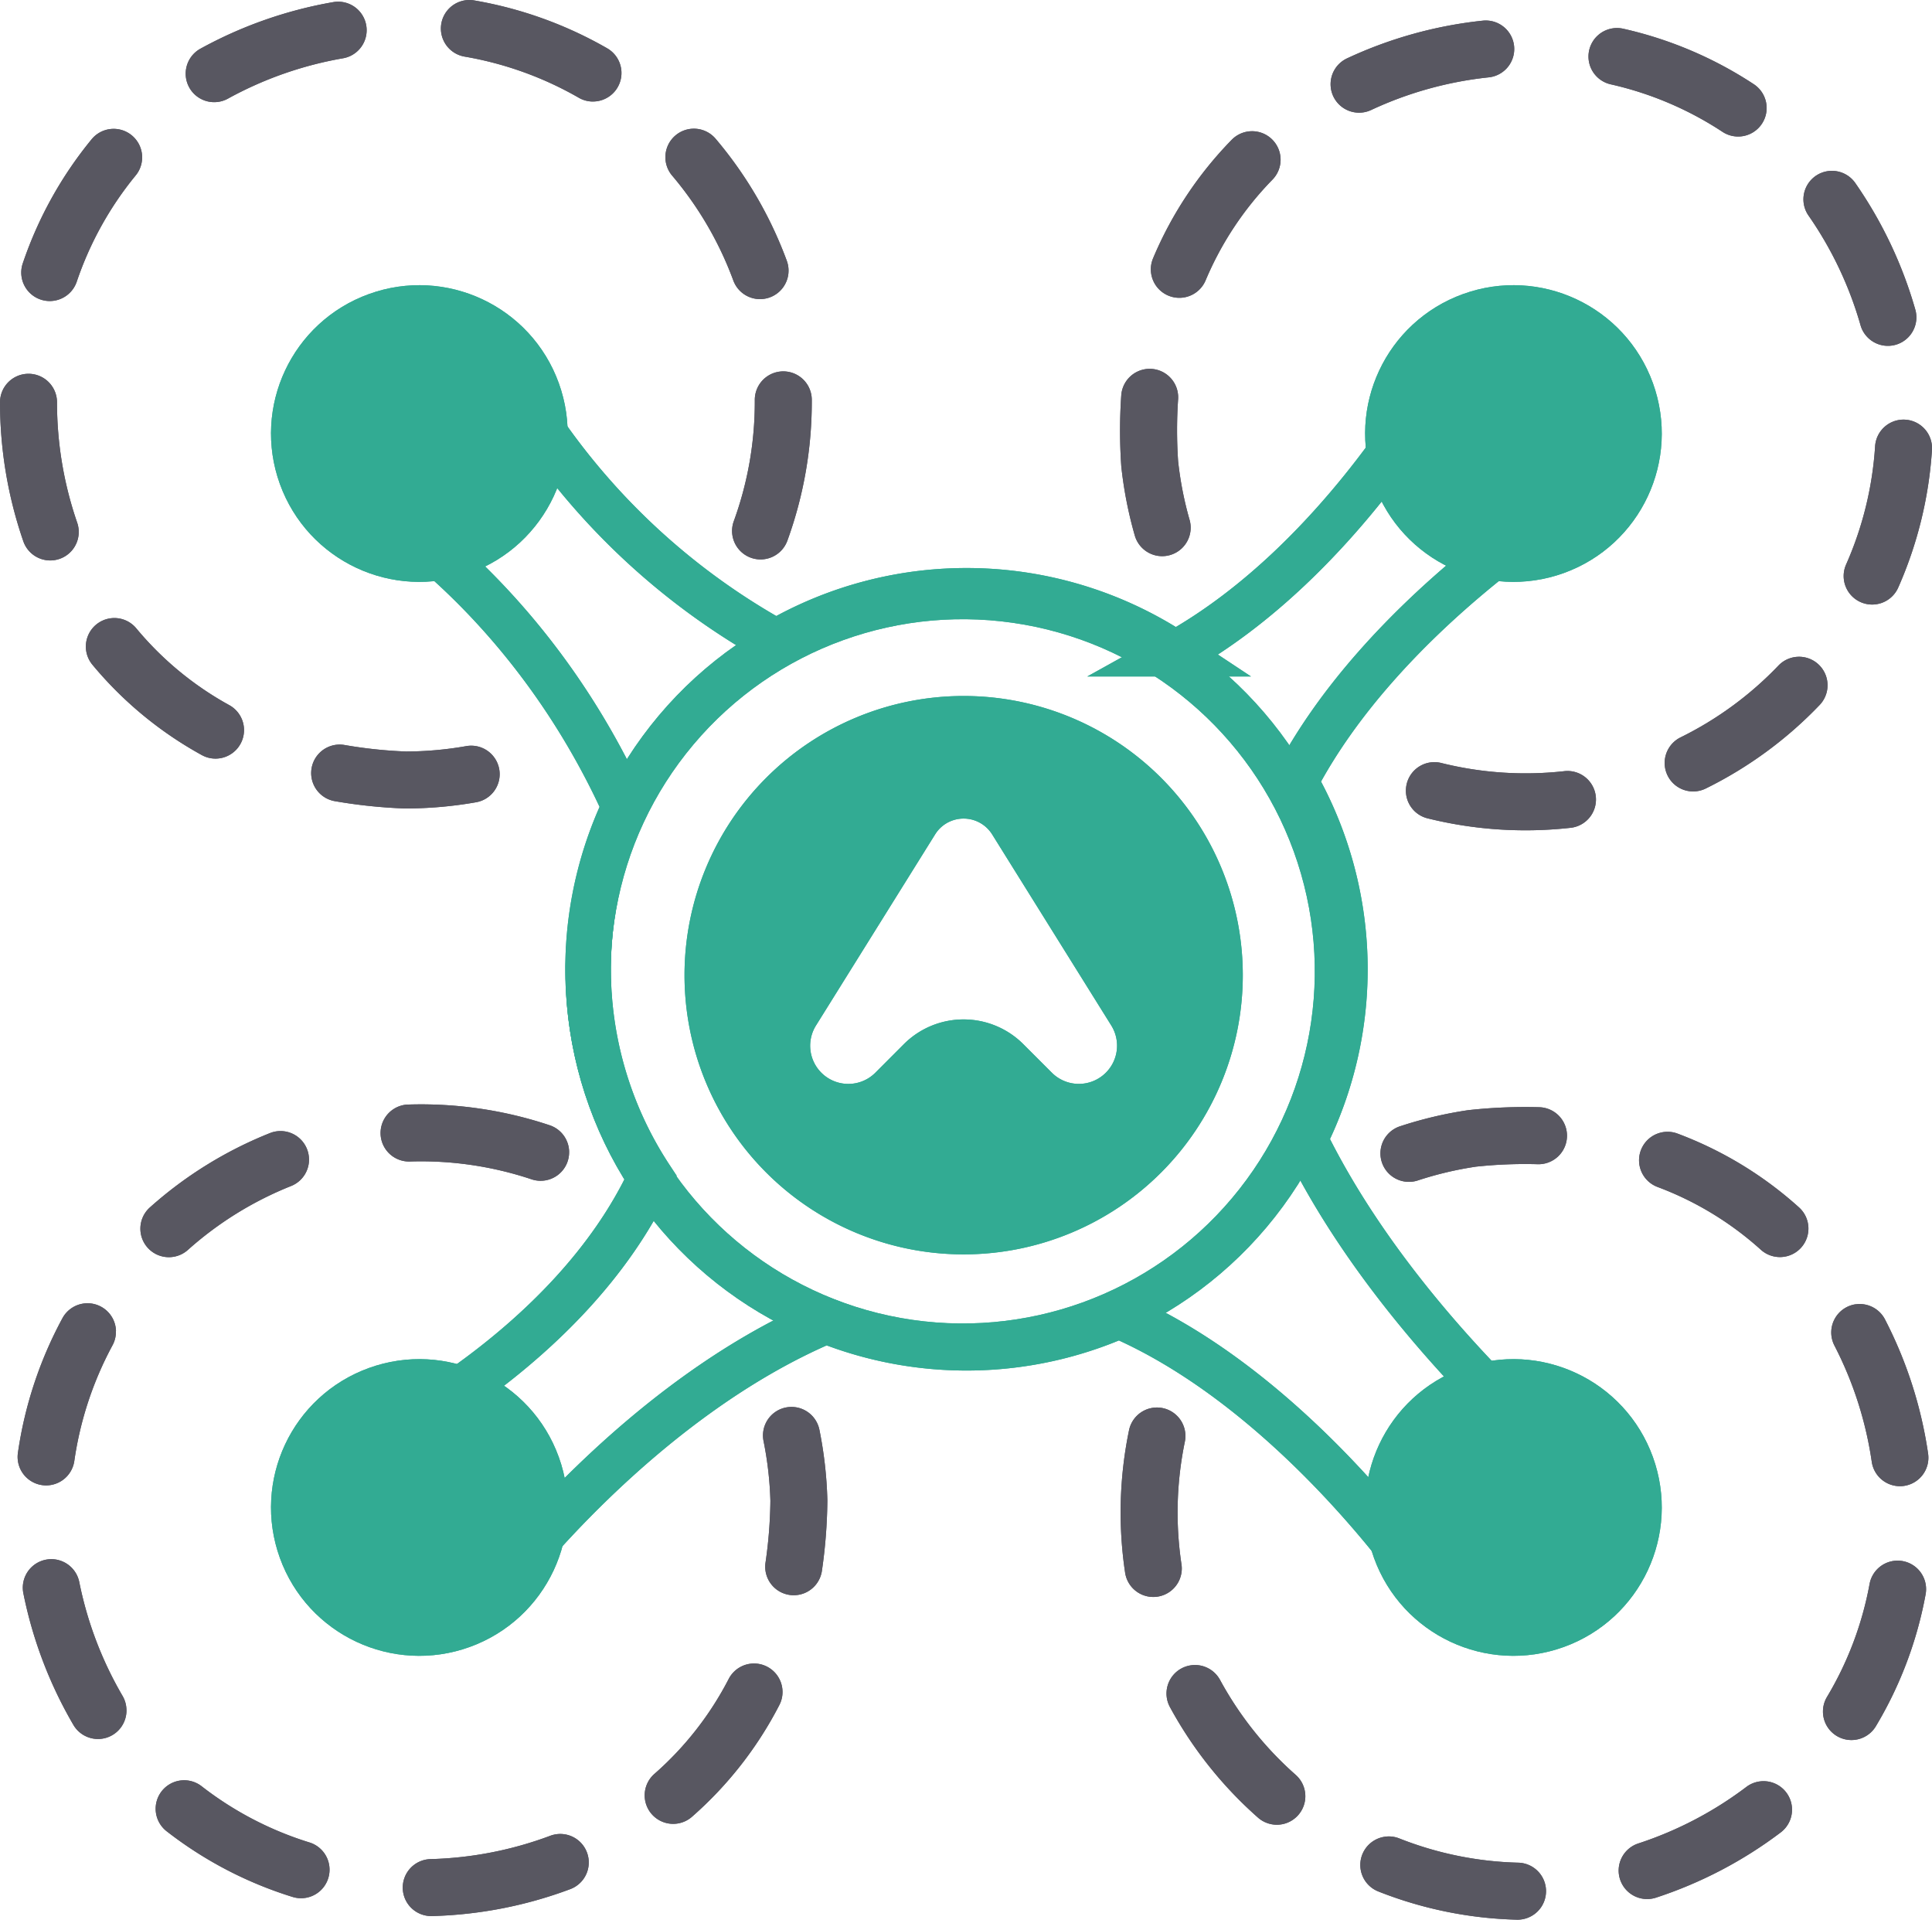 <svg xmlns="http://www.w3.org/2000/svg" width="169.517" height="168.402" viewBox="0 0 169.517 168.402">
  <g id="Group_294" data-name="Group 294" transform="translate(-1231.858 -714.906)">
    <g id="Group_86" data-name="Group 86" transform="translate(-4150.447 -30.638)">
      <g id="Group_81" data-name="Group 81">
        <circle id="Ellipse_64" data-name="Ellipse 64" cx="11.017" cy="11.017" r="11.017" transform="matrix(0.94, -0.34, 0.34, 0.94, 5404.996, 776.966)" fill="#32ab93" stroke="#32ab93" stroke-miterlimit="10" stroke-width="4"/>
        <circle id="Ellipse_65" data-name="Ellipse 65" cx="11.017" cy="11.017" r="11.017" transform="matrix(0.94, -0.34, 0.34, 0.94, 5500.996, 776.966)" fill="#32ab93" stroke="#32ab93" stroke-miterlimit="10" stroke-width="4"/>
        <circle id="Ellipse_66" data-name="Ellipse 66" cx="11.017" cy="11.017" r="11.017" transform="matrix(0.94, -0.34, 0.34, 0.94, 5404.996, 871.178)" fill="#32ab93" stroke="#32ab93" stroke-miterlimit="10" stroke-width="4"/>
        <circle id="Ellipse_67" data-name="Ellipse 67" cx="11.017" cy="11.017" r="11.017" transform="matrix(0.94, -0.34, 0.34, 0.94, 5500.996, 871.178)" fill="#32ab93" stroke="#32ab93" stroke-miterlimit="10" stroke-width="4"/>
      </g>
      <path id="Path_200" data-name="Path 200" d="M5496.772,845.478a33.176,33.176,0,0,0-.835-31.36c7.639-14.666,24.37-24.709,24.37-24.709l-11-12s-8.954,17.183-23.882,25.478a33.184,33.184,0,0,0-35.011-1.008,60.531,60.531,0,0,1-24.107-24.47l-12,12s14.146,7.784,22.807,26.915a33.216,33.216,0,0,0,2.277,32.526c-7.144,15.348-25.084,23.559-25.084,23.559l12,12s12.056-16.065,28.49-23a33.2,33.2,0,0,0,25.7-.454c15.384,6.632,26.808,23.455,26.808,23.455l13-10S5504.741,861.827,5496.772,845.478Z" fill="none" stroke="#32ab93" stroke-miterlimit="10" stroke-width="4"/>
      <path id="Path_201" data-name="Path 201" d="M5466.858,806.6a24.492,24.492,0,1,0,24.492,24.492A24.492,24.492,0,0,0,5466.858,806.6Zm12.475,33.048a3.349,3.349,0,0,1-4.736,0l-2.505-2.505a7.413,7.413,0,0,0-10.482,0l-2.5,2.505a3.349,3.349,0,0,1-5.21-4.141l10.452-16.763a3.031,3.031,0,0,1,.425-.536,2.953,2.953,0,0,1,4.582.535l10.453,16.764A3.35,3.35,0,0,1,5479.333,839.648Z" fill="#32ab93"/>
      <circle id="Ellipse_68" data-name="Ellipse 68" cx="32.871" cy="32.871" r="32.871" transform="translate(5424.679 811.038) rotate(-19.903)" fill="none" stroke="#32ab93" stroke-miterlimit="10" stroke-width="3.96"/>
      <g id="Group_82" data-name="Group 82">
        <path id="Path_202" data-name="Path 202" d="M5417.846,816.467h-.017a45.391,45.391,0,0,1-6.155-.643,2.5,2.5,0,1,1,.869-4.924,40.4,40.4,0,0,0,5.386.569,30.865,30.865,0,0,0,5.26-.467,2.5,2.5,0,1,1,.867,4.924A35.906,35.906,0,0,1,5417.846,816.467Zm-16.632-4.374a2.481,2.481,0,0,1-1.206-.312,33.32,33.32,0,0,1-9.593-7.922,2.5,2.5,0,0,1,3.848-3.193,28.353,28.353,0,0,0,8.161,6.738,2.5,2.5,0,0,1-1.21,4.689Zm-14.5-17.384a2.5,2.5,0,0,1-2.363-1.683,37.345,37.345,0,0,1-2.044-12.187,2.5,2.5,0,0,1,2.495-2.505h.005a2.5,2.5,0,0,1,2.5,2.495,32.324,32.324,0,0,0,1.769,10.56,2.5,2.5,0,0,1-2.362,3.32Zm62.326-.089a2.5,2.5,0,0,1-2.35-3.357,30.565,30.565,0,0,0,1.842-10.5v-.14a2.5,2.5,0,0,1,5,0v.089a35.664,35.664,0,0,1-2.141,12.26A2.505,2.505,0,0,1,5449.038,794.62Zm-62.37-22.667a2.5,2.5,0,0,1-2.365-3.31,34.658,34.658,0,0,1,6.018-10.854,2.5,2.5,0,1,1,3.861,3.176,29.7,29.7,0,0,0-5.149,9.3A2.5,2.5,0,0,1,5386.668,771.953Zm62.323-.168a2.5,2.5,0,0,1-2.346-1.637,30.571,30.571,0,0,0-5.368-9.2,2.5,2.5,0,0,1,3.817-3.23,35.575,35.575,0,0,1,6.243,10.7,2.5,2.5,0,0,1-2.346,3.365ZM5401.1,754.506a2.5,2.5,0,0,1-1.219-4.684,37.451,37.451,0,0,1,11.653-4.09,2.5,2.5,0,0,1,.883,4.922,32.439,32.439,0,0,0-10.1,3.535A2.486,2.486,0,0,1,5401.1,754.506Zm33.232-.055a2.481,2.481,0,0,1-1.243-.332,30.408,30.408,0,0,0-10.022-3.61,2.5,2.5,0,1,1,.846-4.928,35.4,35.4,0,0,1,11.666,4.2,2.5,2.5,0,0,1-1.247,4.668Z" fill="#585761"/>
      </g>
      <g id="Group_83" data-name="Group 83">
        <path id="Path_203" data-name="Path 203" d="M5480.686,786.431l0-.017a45.292,45.292,0,0,1,0-6.189,2.5,2.5,0,1,1,4.988.35,40.226,40.226,0,0,0,0,5.415,30.635,30.635,0,0,0,1.014,5.183,2.5,2.5,0,0,1-4.806,1.378A35.733,35.733,0,0,1,5480.686,786.431Zm2.61-17a2.478,2.478,0,0,1,.184-1.232,33.325,33.325,0,0,1,6.875-10.368,2.5,2.5,0,1,1,3.578,3.492,28.391,28.391,0,0,0-5.848,8.821,2.5,2.5,0,0,1-4.789-.713Zm15.772-16.24a2.5,2.5,0,0,1,1.426-2.525,37.359,37.359,0,0,1,11.907-3.309,2.5,2.5,0,0,1,2.752,2.22v.005a2.5,2.5,0,0,1-2.22,2.747,32.374,32.374,0,0,0-10.318,2.864,2.5,2.5,0,0,1-3.548-2Zm6.606,61.975a2.545,2.545,0,0,1,.061-.867,2.5,2.5,0,0,1,3.032-1.821,30.561,30.561,0,0,0,10.633.734l.139-.015a2.5,2.5,0,1,1,.523,4.972l-.088.009a35.658,35.658,0,0,1-12.418-.847A2.5,2.5,0,0,1,5505.674,815.167Zm16.021-64.4a2.5,2.5,0,0,1,3.044-2.7,34.65,34.65,0,0,1,11.424,4.851,2.5,2.5,0,1,1-2.755,4.172,29.715,29.715,0,0,0-9.783-4.149A2.5,2.5,0,0,1,5521.695,750.768Zm6.684,61.964a2.5,2.5,0,0,1,1.383-2.5,30.569,30.569,0,0,0,8.589-6.3,2.5,2.5,0,1,1,3.612,3.458,35.563,35.563,0,0,1-9.992,7.328,2.5,2.5,0,0,1-3.592-1.981Zm12.176-49.437a2.5,2.5,0,0,1,4.531-1.7,37.457,37.457,0,0,1,5.286,11.161,2.5,2.5,0,0,1-4.8,1.393,32.429,32.429,0,0,0-4.572-9.675A2.5,2.5,0,0,1,5540.555,763.295Zm3.53,33.044a2.49,2.49,0,0,1,.2-1.271,30.432,30.432,0,0,0,2.543-10.344,2.5,2.5,0,1,1,4.989.326,35.419,35.419,0,0,1-2.959,12.041,2.5,2.5,0,0,1-4.773-.752Z" fill="#585761"/>
      </g>
      <g id="Group_84" data-name="Group 84">
        <path id="Path_204" data-name="Path 204" d="M5511.169,842.927l.017,0a45.452,45.452,0,0,1,6.184-.252,2.5,2.5,0,0,1-.15,5,40.419,40.419,0,0,0-5.411.214,30.9,30.9,0,0,0-5.139,1.221,2.5,2.5,0,0,1-1.568-4.747A35.82,35.82,0,0,1,5511.169,842.927Zm17.09,1.929a2.486,2.486,0,0,1,1.238.134,33.336,33.336,0,0,1,10.635,6.455,2.5,2.5,0,1,1-3.346,3.715,28.364,28.364,0,0,0-9.048-5.49,2.5,2.5,0,0,1,.521-4.814Zm16.858,15.11a2.5,2.5,0,0,1,2.58,1.324,37.359,37.359,0,0,1,3.782,11.765,2.5,2.5,0,0,1-2.108,2.839h0a2.5,2.5,0,0,1-2.834-2.108,32.364,32.364,0,0,0-3.274-10.2,2.5,2.5,0,0,1,1.859-3.625Zm-61.662,9.078a2.5,2.5,0,0,1,2.809,2.983,30.607,30.607,0,0,0-.308,10.654l.021.139a2.5,2.5,0,0,1-4.947.721l-.013-.088a35.624,35.624,0,0,1,.351-12.441A2.5,2.5,0,0,1,5483.455,869.044Zm64.988,13.433a2.5,2.5,0,0,1,2.818,2.934,34.672,34.672,0,0,1-4.39,11.609,2.5,2.5,0,0,1-4.279-2.585,29.716,29.716,0,0,0,3.754-9.942A2.5,2.5,0,0,1,5548.443,882.477Zm-61.647,9.157a2.5,2.5,0,0,1,2.557,1.281,30.568,30.568,0,0,0,6.639,8.33,2.5,2.5,0,0,1-3.31,3.748,35.545,35.545,0,0,1-7.722-9.691,2.5,2.5,0,0,1,1-3.39A2.464,2.464,0,0,1,5486.8,891.634Zm49.884,10.19a2.5,2.5,0,0,1,1.882,4.458,37.417,37.417,0,0,1-10.941,5.728,2.5,2.5,0,0,1-1.584-4.743,32.414,32.414,0,0,0,9.485-4.955A2.491,2.491,0,0,1,5536.68,901.824Zm-32.876,4.847a2.482,2.482,0,0,1,1.278.15,30.408,30.408,0,0,0,10.437,2.127,2.5,2.5,0,1,1-.126,5,35.4,35.4,0,0,1-12.15-2.475,2.5,2.5,0,0,1,.561-4.8Z" fill="#585761"/>
      </g>
      <g id="Group_85" data-name="Group 85">
        <path id="Path_205" data-name="Path 205" d="M5454.9,877.167v.018a45.377,45.377,0,0,1-.481,6.17,2.5,2.5,0,0,1-4.945-.74,40.472,40.472,0,0,0,.427-5.4,30.826,30.826,0,0,0-.6-5.247,2.5,2.5,0,0,1,4.9-1A35.852,35.852,0,0,1,5454.9,877.167Zm-3.936,16.742a2.48,2.48,0,0,1-.28,1.214,33.331,33.331,0,0,1-7.667,9.8,2.5,2.5,0,1,1-3.293-3.763,28.377,28.377,0,0,0,6.521-8.335,2.5,2.5,0,0,1,4.719,1.087Zm-17,14.953a2.5,2.5,0,0,1-1.62,2.405,37.333,37.333,0,0,1-12.13,2.364,2.5,2.5,0,0,1-2.57-2.428V911.2a2.5,2.5,0,0,1,2.429-2.565,32.358,32.358,0,0,0,10.51-2.046,2.5,2.5,0,0,1,3.381,2.275Zm-1.724-62.3a2.5,2.5,0,0,1-3.294,2.437,30.6,30.6,0,0,0-10.542-1.566l-.141.005a2.5,2.5,0,1,1-.131-5l.089,0a35.628,35.628,0,0,1,12.312,1.819A2.5,2.5,0,0,1,5432.242,846.559ZM5411.219,909.5a2.5,2.5,0,0,1-3.247,2.451,34.647,34.647,0,0,1-11.008-5.732,2.5,2.5,0,1,1,3.073-3.943,29.726,29.726,0,0,0,9.428,4.9A2.5,2.5,0,0,1,5411.219,909.5Zm-1.8-62.3a2.5,2.5,0,0,1-1.575,2.388,30.572,30.572,0,0,0-9.057,5.608,2.5,2.5,0,1,1-3.329-3.731,35.534,35.534,0,0,1,10.536-6.521,2.5,2.5,0,0,1,3.247,1.4A2.467,2.467,0,0,1,5409.416,847.205Zm-16.017,48.33a2.5,2.5,0,0,1-4.65,1.342,37.459,37.459,0,0,1-4.394-11.542,2.5,2.5,0,1,1,4.9-1.012,32.422,32.422,0,0,0,3.8,10A2.491,2.491,0,0,1,5393.4,895.535Zm-.926-33.219a2.477,2.477,0,0,1-.3,1.251,30.435,30.435,0,0,0-3.346,10.113,2.5,2.5,0,1,1-4.948-.716,35.39,35.39,0,0,1,3.9-11.772,2.5,2.5,0,0,1,4.7,1.124Z" fill="#585761"/>
      </g>
    </g>
    <g id="Group_245" data-name="Group 245" transform="translate(-4150.447 -30.638)">
      <g id="Group_240" data-name="Group 240">
        <circle id="Ellipse_144" data-name="Ellipse 144" cx="11.017" cy="11.017" r="11.017" transform="matrix(0.94, -0.34, 0.34, 0.94, 5404.996, 776.966)" fill="#32ab93" stroke="#32ab93" stroke-miterlimit="10" stroke-width="4"/>
        <circle id="Ellipse_145" data-name="Ellipse 145" cx="11.017" cy="11.017" r="11.017" transform="matrix(0.94, -0.34, 0.34, 0.94, 5500.996, 776.966)" fill="#32ab93" stroke="#32ab93" stroke-miterlimit="10" stroke-width="4"/>
        <circle id="Ellipse_146" data-name="Ellipse 146" cx="11.017" cy="11.017" r="11.017" transform="matrix(0.94, -0.34, 0.34, 0.94, 5404.996, 871.178)" fill="#32ab93" stroke="#32ab93" stroke-miterlimit="10" stroke-width="4"/>
        <circle id="Ellipse_147" data-name="Ellipse 147" cx="11.017" cy="11.017" r="11.017" transform="matrix(0.94, -0.34, 0.34, 0.94, 5500.996, 871.178)" fill="#32ab93" stroke="#32ab93" stroke-miterlimit="10" stroke-width="4"/>
      </g>
      <path id="Path_593" data-name="Path 593" d="M5496.772,845.478a33.176,33.176,0,0,0-.835-31.36c7.639-14.666,24.37-24.709,24.37-24.709l-11-12s-8.954,17.183-23.882,25.478a33.184,33.184,0,0,0-35.011-1.008,60.531,60.531,0,0,1-24.107-24.47l-12,12s14.146,7.784,22.807,26.915a33.216,33.216,0,0,0,2.277,32.526c-7.144,15.348-25.084,23.559-25.084,23.559l12,12s12.056-16.065,28.49-23a33.2,33.2,0,0,0,25.7-.454c15.384,6.632,26.808,23.455,26.808,23.455l13-10S5504.741,861.827,5496.772,845.478Z" fill="none" stroke="#32ab93" stroke-miterlimit="10" stroke-width="4"/>
      <path id="Path_594" data-name="Path 594" d="M5466.858,806.6a24.492,24.492,0,1,0,24.492,24.492A24.492,24.492,0,0,0,5466.858,806.6Zm12.475,33.048a3.349,3.349,0,0,1-4.736,0l-2.505-2.505a7.413,7.413,0,0,0-10.482,0l-2.5,2.505a3.349,3.349,0,0,1-5.21-4.141l10.452-16.763a3.031,3.031,0,0,1,.425-.536,2.953,2.953,0,0,1,4.582.535l10.453,16.764A3.35,3.35,0,0,1,5479.333,839.648Z" fill="#32ab93"/>
      <circle id="Ellipse_148" data-name="Ellipse 148" cx="32.871" cy="32.871" r="32.871" transform="translate(5424.679 811.038) rotate(-19.903)" fill="none" stroke="#32ab93" stroke-miterlimit="10" stroke-width="3.96"/>
      <g id="Group_241" data-name="Group 241">
        <path id="Path_595" data-name="Path 595" d="M5417.846,816.467h-.017a45.391,45.391,0,0,1-6.155-.643,2.5,2.5,0,1,1,.869-4.924,40.4,40.4,0,0,0,5.386.569,30.865,30.865,0,0,0,5.26-.467,2.5,2.5,0,1,1,.867,4.924A35.906,35.906,0,0,1,5417.846,816.467Zm-16.632-4.374a2.481,2.481,0,0,1-1.206-.312,33.32,33.32,0,0,1-9.593-7.922,2.5,2.5,0,0,1,3.848-3.193,28.353,28.353,0,0,0,8.161,6.738,2.5,2.5,0,0,1-1.21,4.689Zm-14.5-17.384a2.5,2.5,0,0,1-2.363-1.683,37.345,37.345,0,0,1-2.044-12.187,2.5,2.5,0,0,1,2.495-2.505h.005a2.5,2.5,0,0,1,2.5,2.495,32.324,32.324,0,0,0,1.769,10.56,2.5,2.5,0,0,1-2.362,3.32Zm62.326-.089a2.5,2.5,0,0,1-2.35-3.357,30.565,30.565,0,0,0,1.842-10.5v-.14a2.5,2.5,0,0,1,5,0v.089a35.664,35.664,0,0,1-2.141,12.26A2.505,2.505,0,0,1,5449.038,794.62Zm-62.37-22.667a2.5,2.5,0,0,1-2.365-3.31,34.658,34.658,0,0,1,6.018-10.854,2.5,2.5,0,1,1,3.861,3.176,29.7,29.7,0,0,0-5.149,9.3A2.5,2.5,0,0,1,5386.668,771.953Zm62.323-.168a2.5,2.5,0,0,1-2.346-1.637,30.571,30.571,0,0,0-5.368-9.2,2.5,2.5,0,0,1,3.817-3.23,35.575,35.575,0,0,1,6.243,10.7,2.5,2.5,0,0,1-2.346,3.365ZM5401.1,754.506a2.5,2.5,0,0,1-1.219-4.684,37.451,37.451,0,0,1,11.653-4.09,2.5,2.5,0,0,1,.883,4.922,32.439,32.439,0,0,0-10.1,3.535A2.486,2.486,0,0,1,5401.1,754.506Zm33.232-.055a2.481,2.481,0,0,1-1.243-.332,30.408,30.408,0,0,0-10.022-3.61,2.5,2.5,0,1,1,.846-4.928,35.4,35.4,0,0,1,11.666,4.2,2.5,2.5,0,0,1-1.247,4.668Z" fill="#585761"/>
      </g>
      <g id="Group_242" data-name="Group 242">
        <path id="Path_596" data-name="Path 596" d="M5480.686,786.431l0-.017a45.292,45.292,0,0,1,0-6.189,2.5,2.5,0,1,1,4.988.35,40.226,40.226,0,0,0,0,5.415,30.635,30.635,0,0,0,1.014,5.183,2.5,2.5,0,0,1-4.806,1.378A35.733,35.733,0,0,1,5480.686,786.431Zm2.61-17a2.478,2.478,0,0,1,.184-1.232,33.325,33.325,0,0,1,6.875-10.368,2.5,2.5,0,1,1,3.578,3.492,28.391,28.391,0,0,0-5.848,8.821,2.5,2.5,0,0,1-4.789-.713Zm15.772-16.24a2.5,2.5,0,0,1,1.426-2.525,37.359,37.359,0,0,1,11.907-3.309,2.5,2.5,0,0,1,2.752,2.22v.005a2.5,2.5,0,0,1-2.22,2.747,32.374,32.374,0,0,0-10.318,2.864,2.5,2.5,0,0,1-3.548-2Zm6.606,61.975a2.545,2.545,0,0,1,.061-.867,2.5,2.5,0,0,1,3.032-1.821,30.561,30.561,0,0,0,10.633.734l.139-.015a2.5,2.5,0,1,1,.523,4.972l-.088.009a35.658,35.658,0,0,1-12.418-.847A2.5,2.5,0,0,1,5505.674,815.167Zm16.021-64.4a2.5,2.5,0,0,1,3.044-2.7,34.65,34.65,0,0,1,11.424,4.851,2.5,2.5,0,1,1-2.755,4.172,29.715,29.715,0,0,0-9.783-4.149A2.5,2.5,0,0,1,5521.695,750.768Zm6.684,61.964a2.5,2.5,0,0,1,1.383-2.5,30.569,30.569,0,0,0,8.589-6.3,2.5,2.5,0,1,1,3.612,3.458,35.563,35.563,0,0,1-9.992,7.328,2.5,2.5,0,0,1-3.592-1.981Zm12.176-49.437a2.5,2.5,0,0,1,4.531-1.7,37.457,37.457,0,0,1,5.286,11.161,2.5,2.5,0,0,1-4.8,1.393,32.429,32.429,0,0,0-4.572-9.675A2.5,2.5,0,0,1,5540.555,763.295Zm3.53,33.044a2.49,2.49,0,0,1,.2-1.271,30.432,30.432,0,0,0,2.543-10.344,2.5,2.5,0,1,1,4.989.326,35.419,35.419,0,0,1-2.959,12.041,2.5,2.5,0,0,1-4.773-.752Z" fill="#585761"/>
      </g>
      <g id="Group_243" data-name="Group 243">
        <path id="Path_597" data-name="Path 597" d="M5511.169,842.927l.017,0a45.452,45.452,0,0,1,6.184-.252,2.5,2.5,0,0,1-.15,5,40.419,40.419,0,0,0-5.411.214,30.9,30.9,0,0,0-5.139,1.221,2.5,2.5,0,0,1-1.568-4.747A35.82,35.82,0,0,1,5511.169,842.927Zm17.09,1.929a2.486,2.486,0,0,1,1.238.134,33.336,33.336,0,0,1,10.635,6.455,2.5,2.5,0,1,1-3.346,3.715,28.364,28.364,0,0,0-9.048-5.49,2.5,2.5,0,0,1,.521-4.814Zm16.858,15.11a2.5,2.5,0,0,1,2.58,1.324,37.359,37.359,0,0,1,3.782,11.765,2.5,2.5,0,0,1-2.108,2.839h0a2.5,2.5,0,0,1-2.834-2.108,32.364,32.364,0,0,0-3.274-10.2,2.5,2.5,0,0,1,1.859-3.625Zm-61.662,9.078a2.5,2.5,0,0,1,2.809,2.983,30.607,30.607,0,0,0-.308,10.654l.021.139a2.5,2.5,0,0,1-4.947.721l-.013-.088a35.624,35.624,0,0,1,.351-12.441A2.5,2.5,0,0,1,5483.455,869.044Zm64.988,13.433a2.5,2.5,0,0,1,2.818,2.934,34.672,34.672,0,0,1-4.39,11.609,2.5,2.5,0,0,1-4.279-2.585,29.716,29.716,0,0,0,3.754-9.942A2.5,2.5,0,0,1,5548.443,882.477Zm-61.647,9.157a2.5,2.5,0,0,1,2.557,1.281,30.568,30.568,0,0,0,6.639,8.33,2.5,2.5,0,0,1-3.31,3.748,35.545,35.545,0,0,1-7.722-9.691,2.5,2.5,0,0,1,1-3.39A2.464,2.464,0,0,1,5486.8,891.634Zm49.884,10.19a2.5,2.5,0,0,1,1.882,4.458,37.417,37.417,0,0,1-10.941,5.728,2.5,2.5,0,0,1-1.584-4.743,32.414,32.414,0,0,0,9.485-4.955A2.491,2.491,0,0,1,5536.68,901.824Zm-32.876,4.847a2.482,2.482,0,0,1,1.278.15,30.408,30.408,0,0,0,10.437,2.127,2.5,2.5,0,1,1-.126,5,35.4,35.4,0,0,1-12.15-2.475,2.5,2.5,0,0,1,.561-4.8Z" fill="#585761"/>
      </g>
      <g id="Group_244" data-name="Group 244">
        <path id="Path_598" data-name="Path 598" d="M5454.9,877.167v.018a45.377,45.377,0,0,1-.481,6.17,2.5,2.5,0,0,1-4.945-.74,40.472,40.472,0,0,0,.427-5.4,30.826,30.826,0,0,0-.6-5.247,2.5,2.5,0,0,1,4.9-1A35.852,35.852,0,0,1,5454.9,877.167Zm-3.936,16.742a2.48,2.48,0,0,1-.28,1.214,33.331,33.331,0,0,1-7.667,9.8,2.5,2.5,0,1,1-3.293-3.763,28.377,28.377,0,0,0,6.521-8.335,2.5,2.5,0,0,1,4.719,1.087Zm-17,14.953a2.5,2.5,0,0,1-1.62,2.405,37.333,37.333,0,0,1-12.13,2.364,2.5,2.5,0,0,1-2.57-2.428V911.2a2.5,2.5,0,0,1,2.429-2.565,32.358,32.358,0,0,0,10.51-2.046,2.5,2.5,0,0,1,3.381,2.275Zm-1.724-62.3a2.5,2.5,0,0,1-3.294,2.437,30.6,30.6,0,0,0-10.542-1.566l-.141.005a2.5,2.5,0,1,1-.131-5l.089,0a35.628,35.628,0,0,1,12.312,1.819A2.5,2.5,0,0,1,5432.242,846.559ZM5411.219,909.5a2.5,2.5,0,0,1-3.247,2.451,34.647,34.647,0,0,1-11.008-5.732,2.5,2.5,0,1,1,3.073-3.943,29.726,29.726,0,0,0,9.428,4.9A2.5,2.5,0,0,1,5411.219,909.5Zm-1.8-62.3a2.5,2.5,0,0,1-1.575,2.388,30.572,30.572,0,0,0-9.057,5.608,2.5,2.5,0,1,1-3.329-3.731,35.534,35.534,0,0,1,10.536-6.521,2.5,2.5,0,0,1,3.247,1.4A2.467,2.467,0,0,1,5409.416,847.205Zm-16.017,48.33a2.5,2.5,0,0,1-4.65,1.342,37.459,37.459,0,0,1-4.394-11.542,2.5,2.5,0,1,1,4.9-1.012,32.422,32.422,0,0,0,3.8,10A2.491,2.491,0,0,1,5393.4,895.535Zm-.926-33.219a2.477,2.477,0,0,1-.3,1.251,30.435,30.435,0,0,0-3.346,10.113,2.5,2.5,0,1,1-4.948-.716,35.39,35.39,0,0,1,3.9-11.772,2.5,2.5,0,0,1,4.7,1.124Z" fill="#585761"/>
      </g>
    </g>
  </g>
</svg>
